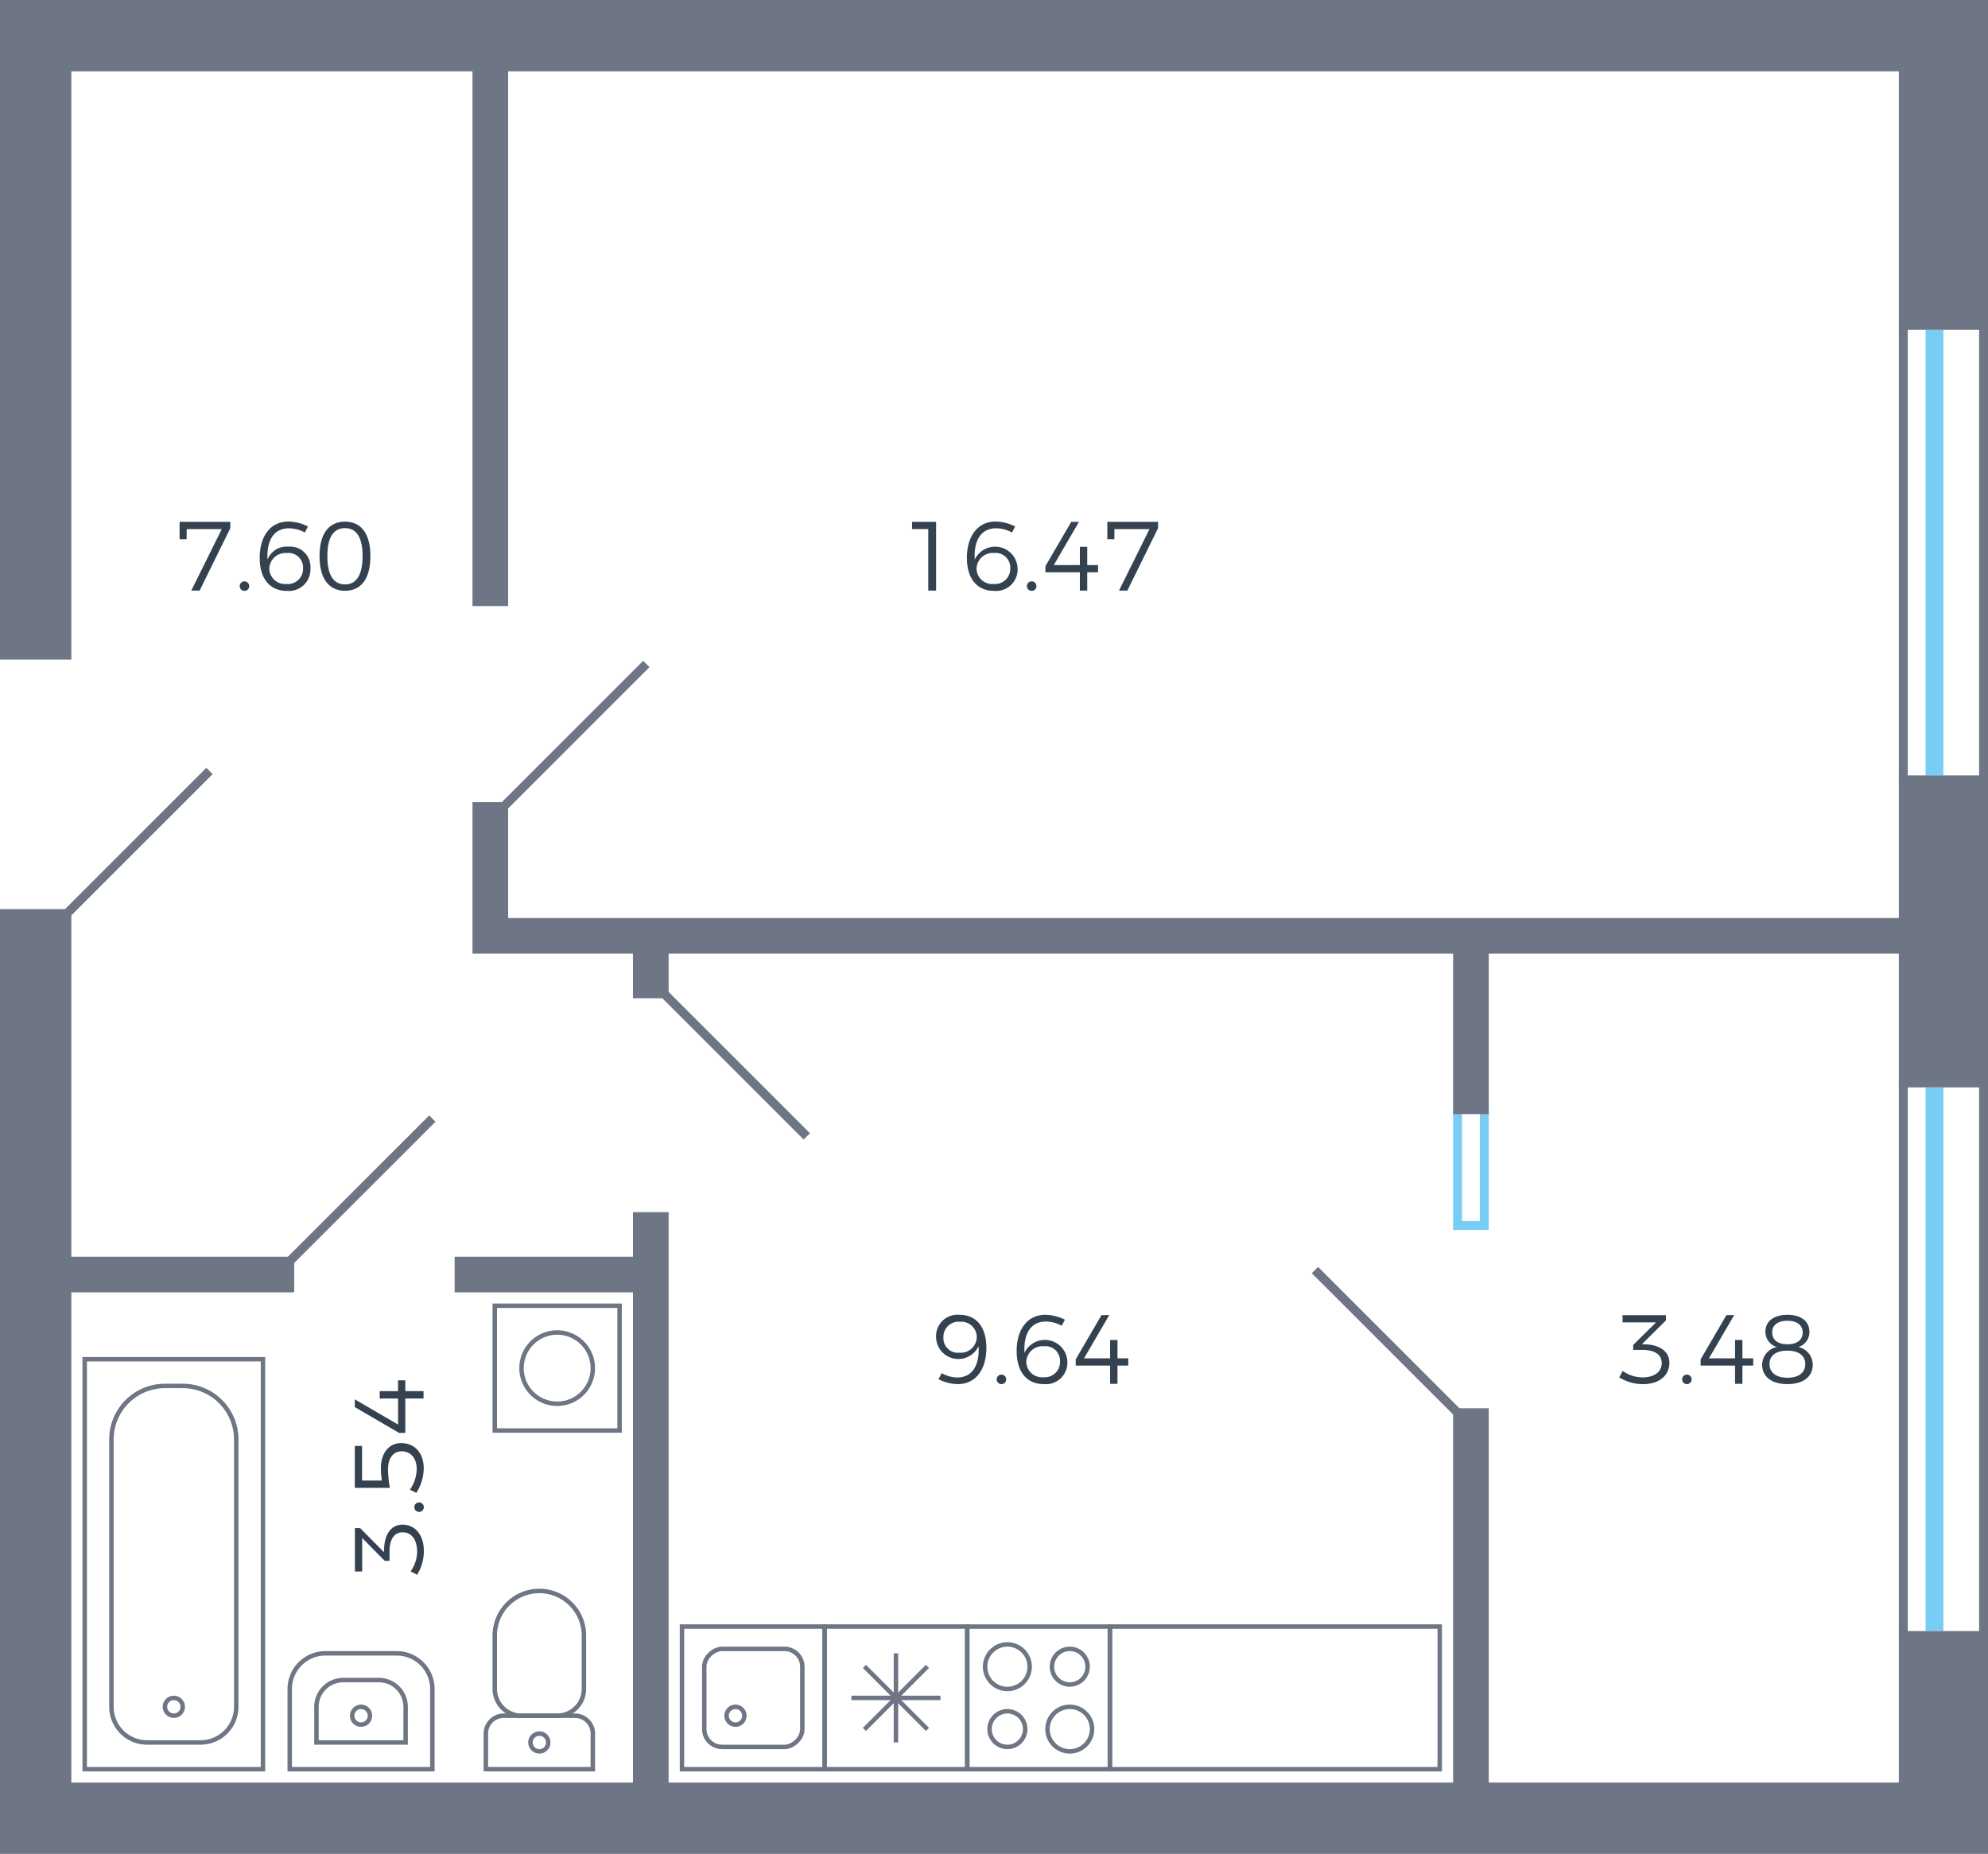 <svg xmlns="http://www.w3.org/2000/svg" width="223" height="208" viewBox="0 0 223 208">
  <title>42_1s_1fl_1</title>
  <g id="Слой_2" data-name="Слой 2">
    <g id="_42_1s_1fl_1" data-name="42_1s_1fl_1">
      <g id="m">
        <g>
          <path d="M57.5,189.5h4a2,2,0,0,1,2,2v8a2,2,0,0,1-2,2h-4a0,0,0,0,1,0,0v-12A0,0,0,0,1,57.5,189.5Z" transform="translate(-135 256) rotate(-90)" fill="none" stroke="#6e7585" stroke-miterlimit="10" stroke-width="0.5"/>
          <path d="M56.5,180.5h6a5,5,0,0,1,5,5v0a5,5,0,0,1-5,5h-6a3,3,0,0,1-3-3v-4A3,3,0,0,1,56.5,180.5Z" transform="translate(-125 246) rotate(-90)" fill="none" stroke="#6e7585" stroke-miterlimit="10" stroke-width="0.5"/>
          <circle cx="60.5" cy="195.5" r="1" fill="none" stroke="#6e7585" stroke-miterlimit="10" stroke-width="0.5"/>
        </g>
        <g>
          <rect x="-3.5" y="165.5" width="46" height="20" transform="translate(-156 195) rotate(-90)" fill="none" stroke="#6e7585" stroke-miterlimit="10" stroke-width="0.5"/>
          <path d="M3.5,168.5h30a6,6,0,0,1,6,6v2a6,6,0,0,1-6,6H3.5a4,4,0,0,1-4-4v-6a4,4,0,0,1,4-4Z" transform="translate(-156 195) rotate(-90)" fill="none" stroke="#6e7585" stroke-miterlimit="10" stroke-width="0.5"/>
          <circle cx="19.5" cy="191.5" r="1" fill="none" stroke="#6e7585" stroke-miterlimit="10" stroke-width="0.5"/>
        </g>
        <g>
          <rect x="55.5" y="146.5" width="14" height="14" transform="translate(-91 216) rotate(-90)" fill="none" stroke="#6e7585" stroke-miterlimit="10" stroke-width="0.5"/>
          <circle cx="62.5" cy="153.5" r="4" fill="none" stroke="#6e7585" stroke-miterlimit="10" stroke-width="0.5"/>
        </g>
        <g>
          <circle cx="40.5" cy="192.5" r="1" fill="none" stroke="#6e7585" stroke-miterlimit="10" stroke-width="0.5"/>
          <path d="M34,184h9a4,4,0,0,1,4,4v8a4,4,0,0,1-4,4H34a0,0,0,0,1,0,0V184A0,0,0,0,1,34,184Z" transform="translate(-151.5 232.5) rotate(-90)" fill="none" stroke="#6e7585" stroke-miterlimit="10" stroke-width="0.5"/>
          <path d="M37,187h4a3,3,0,0,1,3,3v4a3,3,0,0,1-3,3H37a0,0,0,0,1,0,0V187A0,0,0,0,1,37,187Z" transform="translate(-151.5 232.5) rotate(-90)" fill="none" stroke="#6e7585" stroke-miterlimit="10" stroke-width="0.5"/>
        </g>
        <rect x="135" y="172" width="16" height="37" transform="translate(333.5 47.5) rotate(90)" fill="none" stroke="#6e7585" stroke-miterlimit="10" stroke-width="0.5"/>
        <g>
          <rect x="108.5" y="182.5" width="16" height="16" fill="none" stroke="#6e7585" stroke-miterlimit="10" stroke-width="0.5"/>
          <circle cx="113" cy="194" r="2" fill="none" stroke="#6e7585" stroke-miterlimit="10" stroke-width="0.5"/>
          <circle cx="113" cy="187" r="2.5" fill="none" stroke="#6e7585" stroke-miterlimit="10" stroke-width="0.5"/>
          <circle cx="120" cy="194" r="2.5" fill="none" stroke="#6e7585" stroke-miterlimit="10" stroke-width="0.5"/>
          <circle cx="120" cy="187" r="2" fill="none" stroke="#6e7585" stroke-miterlimit="10" stroke-width="0.5"/>
        </g>
        <g>
          <rect x="76.5" y="182.5" width="16" height="16" transform="translate(275 106) rotate(90)" fill="none" stroke="#6e7585" stroke-miterlimit="10" stroke-width="0.5"/>
          <rect x="79" y="185" width="11" height="11" rx="2" transform="translate(275 106) rotate(90)" fill="none" stroke="#6e7585" stroke-miterlimit="10" stroke-width="0.5"/>
          <circle cx="82.5" cy="192.5" r="1" fill="none" stroke="#6e7585" stroke-miterlimit="10" stroke-width="0.5"/>
        </g>
        <g>
          <rect x="92.5" y="182.5" width="16" height="16" transform="translate(-90 291) rotate(-90)" fill="none" stroke="#6e7585" stroke-miterlimit="10" stroke-width="0.5"/>
          <line x1="95.5" y1="190.5" x2="105.5" y2="190.5" fill="none" stroke="#6e7585" stroke-miterlimit="10" stroke-width="0.5"/>
          <line x1="100.5" y1="195.5" x2="100.5" y2="185.5" fill="none" stroke="#6e7585" stroke-miterlimit="10" stroke-width="0.5"/>
          <line x1="96.964" y1="186.964" x2="104.036" y2="194.036" fill="none" stroke="#6e7585" stroke-miterlimit="10" stroke-width="0.5"/>
          <line x1="96.964" y1="194.036" x2="104.036" y2="186.964" fill="none" stroke="#6e7585" stroke-miterlimit="10" stroke-width="0.5"/>
        </g>
      </g>
      <g id="o">
        <line x1="217" y1="37" x2="217" y2="87" fill="none" stroke="#78cdf4" stroke-miterlimit="10" stroke-width="2"/>
        <line x1="217" y1="122" x2="217" y2="183" fill="none" stroke="#78cdf4" stroke-miterlimit="10" stroke-width="2"/>
        <polyline points="163.5 124.5 163.5 137.5 166.5 137.5 166.5 124.5" fill="none" stroke="#78cdf4" stroke-miterlimit="10"/>
      </g>
      <g id="d">
        <line x1="72.5" y1="74.5" x2="56.5" y2="90.5" fill="none" stroke="#6e7584" stroke-miterlimit="10"/>
        <line x1="23.5" y1="86.5" x2="7.5" y2="102.5" fill="none" stroke="#6e7584" stroke-miterlimit="10"/>
        <line x1="48.5" y1="125.5" x2="32.5" y2="141.5" fill="none" stroke="#6e7584" stroke-miterlimit="10"/>
        <line x1="74.5" y1="111.5" x2="90.5" y2="127.5" fill="none" stroke="#6e7584" stroke-miterlimit="10"/>
        <line x1="147.5" y1="142.5" x2="163.5" y2="158.5" fill="none" stroke="#6e7584" stroke-miterlimit="10"/>
        <line x1="213.5" y1="36.5" x2="213.5" y2="87.5" fill="none" stroke="#6e7584" stroke-miterlimit="10"/>
        <line x1="222.5" y1="36.5" x2="222.5" y2="87.5" fill="none" stroke="#6e7584" stroke-miterlimit="10"/>
        <line x1="213.5" y1="121.5" x2="213.5" y2="183.5" fill="none" stroke="#6e7584" stroke-miterlimit="10"/>
        <line x1="222.5" y1="121.5" x2="222.5" y2="183.5" fill="none" stroke="#6e7584" stroke-miterlimit="10"/>
      </g>
      <g id="s">
        <g>
          <polygon points="213 103 57 103 57 90 53 90 53 103 53 107 71 107 71 112 75 112 75 107 163 107 163 125 167 125 167 107 213 107 213 122 223 122 223 87 213 87 213 103" fill="#6e7584"/>
          <polygon points="0 0 0 8 0 74 8 74 8 8 53 8 53 68 57 68 57 8 213 8 213 37 223 37 223 8 223 0 0 0" fill="#6e7584"/>
          <polygon points="213 200 167 200 167 158 163 158 163 200 75 200 75 136 71 136 71 141 51 141 51 145 71 145 71 200 8 200 8 145 33 145 33 141 8 141 8 102 0 102 0 200 0 208 223 208 223 200 223 183 213 183 213 200" fill="#6e7584"/>
        </g>
      </g>
      <g id="t">
        <g>
          <path d="M25.833,58.55v.715l-3.443,7h-.935l3.421-6.9H20.938V60.5h-.792V58.55Z" fill="#34424f"/>
          <path d="M27.956,65.789a.534.534,0,1,1-.528-.561A.537.537,0,0,1,27.956,65.789Z" fill="#34424f"/>
          <path d="M32.4,59.275c-1.684,0-2.52,1.376-2.388,3.51a2.281,2.281,0,0,1,2.332-1.452,2.278,2.278,0,0,1,2.476,2.432,2.416,2.416,0,0,1-2.641,2.53c-1.891,0-3.047-1.343-3.047-3.708,0-2.464,1.233-4.07,3.212-4.07a5.122,5.122,0,0,1,2.2.549l-.352.683A3.764,3.764,0,0,0,32.4,59.275Zm-2.19,4.534a1.767,1.767,0,0,0,1.915,1.715,1.715,1.715,0,0,0,1.87-1.782,1.631,1.631,0,0,0-1.8-1.694A1.82,1.82,0,0,0,30.21,63.809Z" fill="#34424f"/>
          <path d="M41.552,62.4c0,2.5-1.023,3.884-2.849,3.884S35.842,64.9,35.842,62.4s1.024-3.873,2.861-3.873S41.552,59.914,41.552,62.4Zm-4.83,0c0,2.1.671,3.168,1.981,3.168,1.287,0,1.969-1.066,1.969-3.168s-.682-3.146-1.969-3.146C37.393,59.254,36.722,60.3,36.722,62.4Z" fill="#34424f"/>
        </g>
        <g>
          <path d="M107.4,154.547c1.662,0,2.5-1.375,2.366-3.51a2.5,2.5,0,0,1-4.764-.979,2.406,2.406,0,0,1,2.619-2.541c1.881,0,3.026,1.341,3.026,3.718,0,2.453-1.233,4.06-3.191,4.06a4.883,4.883,0,0,1-2.179-.55l.352-.682A3.553,3.553,0,0,0,107.4,154.547Zm-1.573-4.478a1.62,1.62,0,0,0,1.782,1.7A1.793,1.793,0,0,0,109.567,150a1.734,1.734,0,0,0-1.881-1.7A1.7,1.7,0,0,0,105.826,150.069Z" fill="#34424f"/>
          <path d="M112.866,154.789a.534.534,0,1,1-.527-.561A.536.536,0,0,1,112.866,154.789Z" fill="#34424f"/>
          <path d="M117.311,148.275c-1.684,0-2.52,1.376-2.388,3.51a2.524,2.524,0,0,1,4.807.98,2.415,2.415,0,0,1-2.64,2.53c-1.892,0-3.047-1.343-3.047-3.708,0-2.464,1.232-4.07,3.212-4.07a5.126,5.126,0,0,1,2.2.549l-.352.683A3.764,3.764,0,0,0,117.311,148.275Zm-2.19,4.534a1.766,1.766,0,0,0,1.914,1.715,1.715,1.715,0,0,0,1.87-1.782,1.631,1.631,0,0,0-1.8-1.694A1.819,1.819,0,0,0,115.121,152.809Z" fill="#34424f"/>
          <path d="M124.428,147.55,121.6,152.4h2.926v-2.057h.826V152.4h1.21v.815h-1.21v2.046h-.826v-2.046h-3.861v-.7l2.894-4.962Z" fill="#34424f"/>
        </g>
        <g>
          <path d="M187.261,152.9c0,1.418-1.133,2.4-2.97,2.4a5.042,5.042,0,0,1-2.652-.76l.385-.725a3.809,3.809,0,0,0,2.223.725c1.353,0,2.156-.648,2.156-1.6,0-.98-.814-1.486-2.178-1.486H183.2V150.9l2.563-2.53h-3.752L182,147.56h4.874v.583l-2.695,2.673.473.022C186.227,150.915,187.261,151.652,187.261,152.9Z" fill="#34424f"/>
          <path d="M189.757,154.788a.534.534,0,1,1-.527-.561A.536.536,0,0,1,189.757,154.788Z" fill="#34424f"/>
          <path d="M194.532,147.549,191.7,152.4h2.926v-2.057h.826V152.4h1.21v.815h-1.21v2.046h-.826v-2.046h-3.861v-.7l2.894-4.962Z" fill="#34424f"/>
          <path d="M202.969,149.452a1.758,1.758,0,0,1-1.243,1.683,2.029,2.029,0,0,1,1.617,1.969c0,1.365-1.09,2.19-2.839,2.19s-2.837-.815-2.837-2.179a2.039,2.039,0,0,1,1.649-1.98,1.8,1.8,0,0,1-1.287-1.716c0-1.177.957-1.9,2.465-1.9C202.023,147.516,202.969,148.242,202.969,149.452Zm-4.478,3.575c0,.98.749,1.552,2.013,1.552s2-.572,2-1.541c0-.924-.748-1.5-2.012-1.5S198.491,152.1,198.491,153.027Zm.3-3.52c0,.825.637,1.32,1.715,1.32s1.705-.5,1.705-1.32-.626-1.32-1.705-1.32S198.789,148.671,198.789,149.507Z" fill="#34424f"/>
        </g>
        <g>
          <path d="M105.007,58.549v7.712h-.88v-6.9h-1.815v-.813Z" fill="#34424f"/>
          <path d="M111.729,59.274c-1.684,0-2.52,1.376-2.388,3.51a2.524,2.524,0,0,1,4.807.98,2.415,2.415,0,0,1-2.64,2.53c-1.892,0-3.047-1.343-3.047-3.708,0-2.464,1.232-4.07,3.212-4.07a5.126,5.126,0,0,1,2.2.549l-.353.683A3.757,3.757,0,0,0,111.729,59.274Zm-2.19,4.534a1.766,1.766,0,0,0,1.914,1.715,1.715,1.715,0,0,0,1.87-1.782,1.631,1.631,0,0,0-1.8-1.694A1.819,1.819,0,0,0,109.539,63.808Z" fill="#34424f"/>
          <path d="M116.26,65.788a.534.534,0,1,1-.528-.561A.537.537,0,0,1,116.26,65.788Z" fill="#34424f"/>
          <path d="M121.034,58.549,118.206,63.4h2.927V61.343h.825V63.4h1.21v.815h-1.21v2.046h-.825V64.215h-3.862v-.7l2.894-4.962Z" fill="#34424f"/>
          <path d="M129.9,58.549v.715l-3.443,7h-.936l3.422-6.9h-3.938V60.5h-.792V58.549Z" fill="#34424f"/>
        </g>
        <g>
          <path d="M45.145,171.063c1.419,0,2.4,1.132,2.4,2.97a5.042,5.042,0,0,1-.759,2.652l-.726-.385a3.812,3.812,0,0,0,.726-2.223c0-1.353-.649-2.156-1.606-2.156-.979,0-1.485.813-1.485,2.178v1.023h-.539l-2.53-2.563v3.752l-.815.01v-4.874h.583l2.674,2.7.021-.473C43.165,172.1,43.9,171.063,45.145,171.063Z" fill="#34424f"/>
          <path d="M47.038,168.566a.534.534,0,1,1-.562.528A.536.536,0,0,1,47.038,168.566Z" fill="#34424f"/>
          <path d="M42.724,164.705c0-1.705.946-2.794,2.267-2.794,1.54,0,2.542,1.122,2.542,2.86A5.287,5.287,0,0,1,46.7,167.5l-.715-.363a4.175,4.175,0,0,0,.759-2.278c0-1.243-.649-2.024-1.7-2.024-.923,0-1.517.781-1.517,2a11.8,11.8,0,0,0,.209,2.1H39.8V162.23h.814v3.883h2.222A9.158,9.158,0,0,1,42.724,164.705Z" fill="#34424f"/>
          <path d="M39.8,157.005l4.852,2.828v-2.927H42.592v-.825H44.65v-1.21h.814v1.21H47.51v.825H45.464v3.862h-.7L39.8,157.874Z" fill="#34424f"/>
        </g>
      </g>
    </g>
  </g>
</svg>

